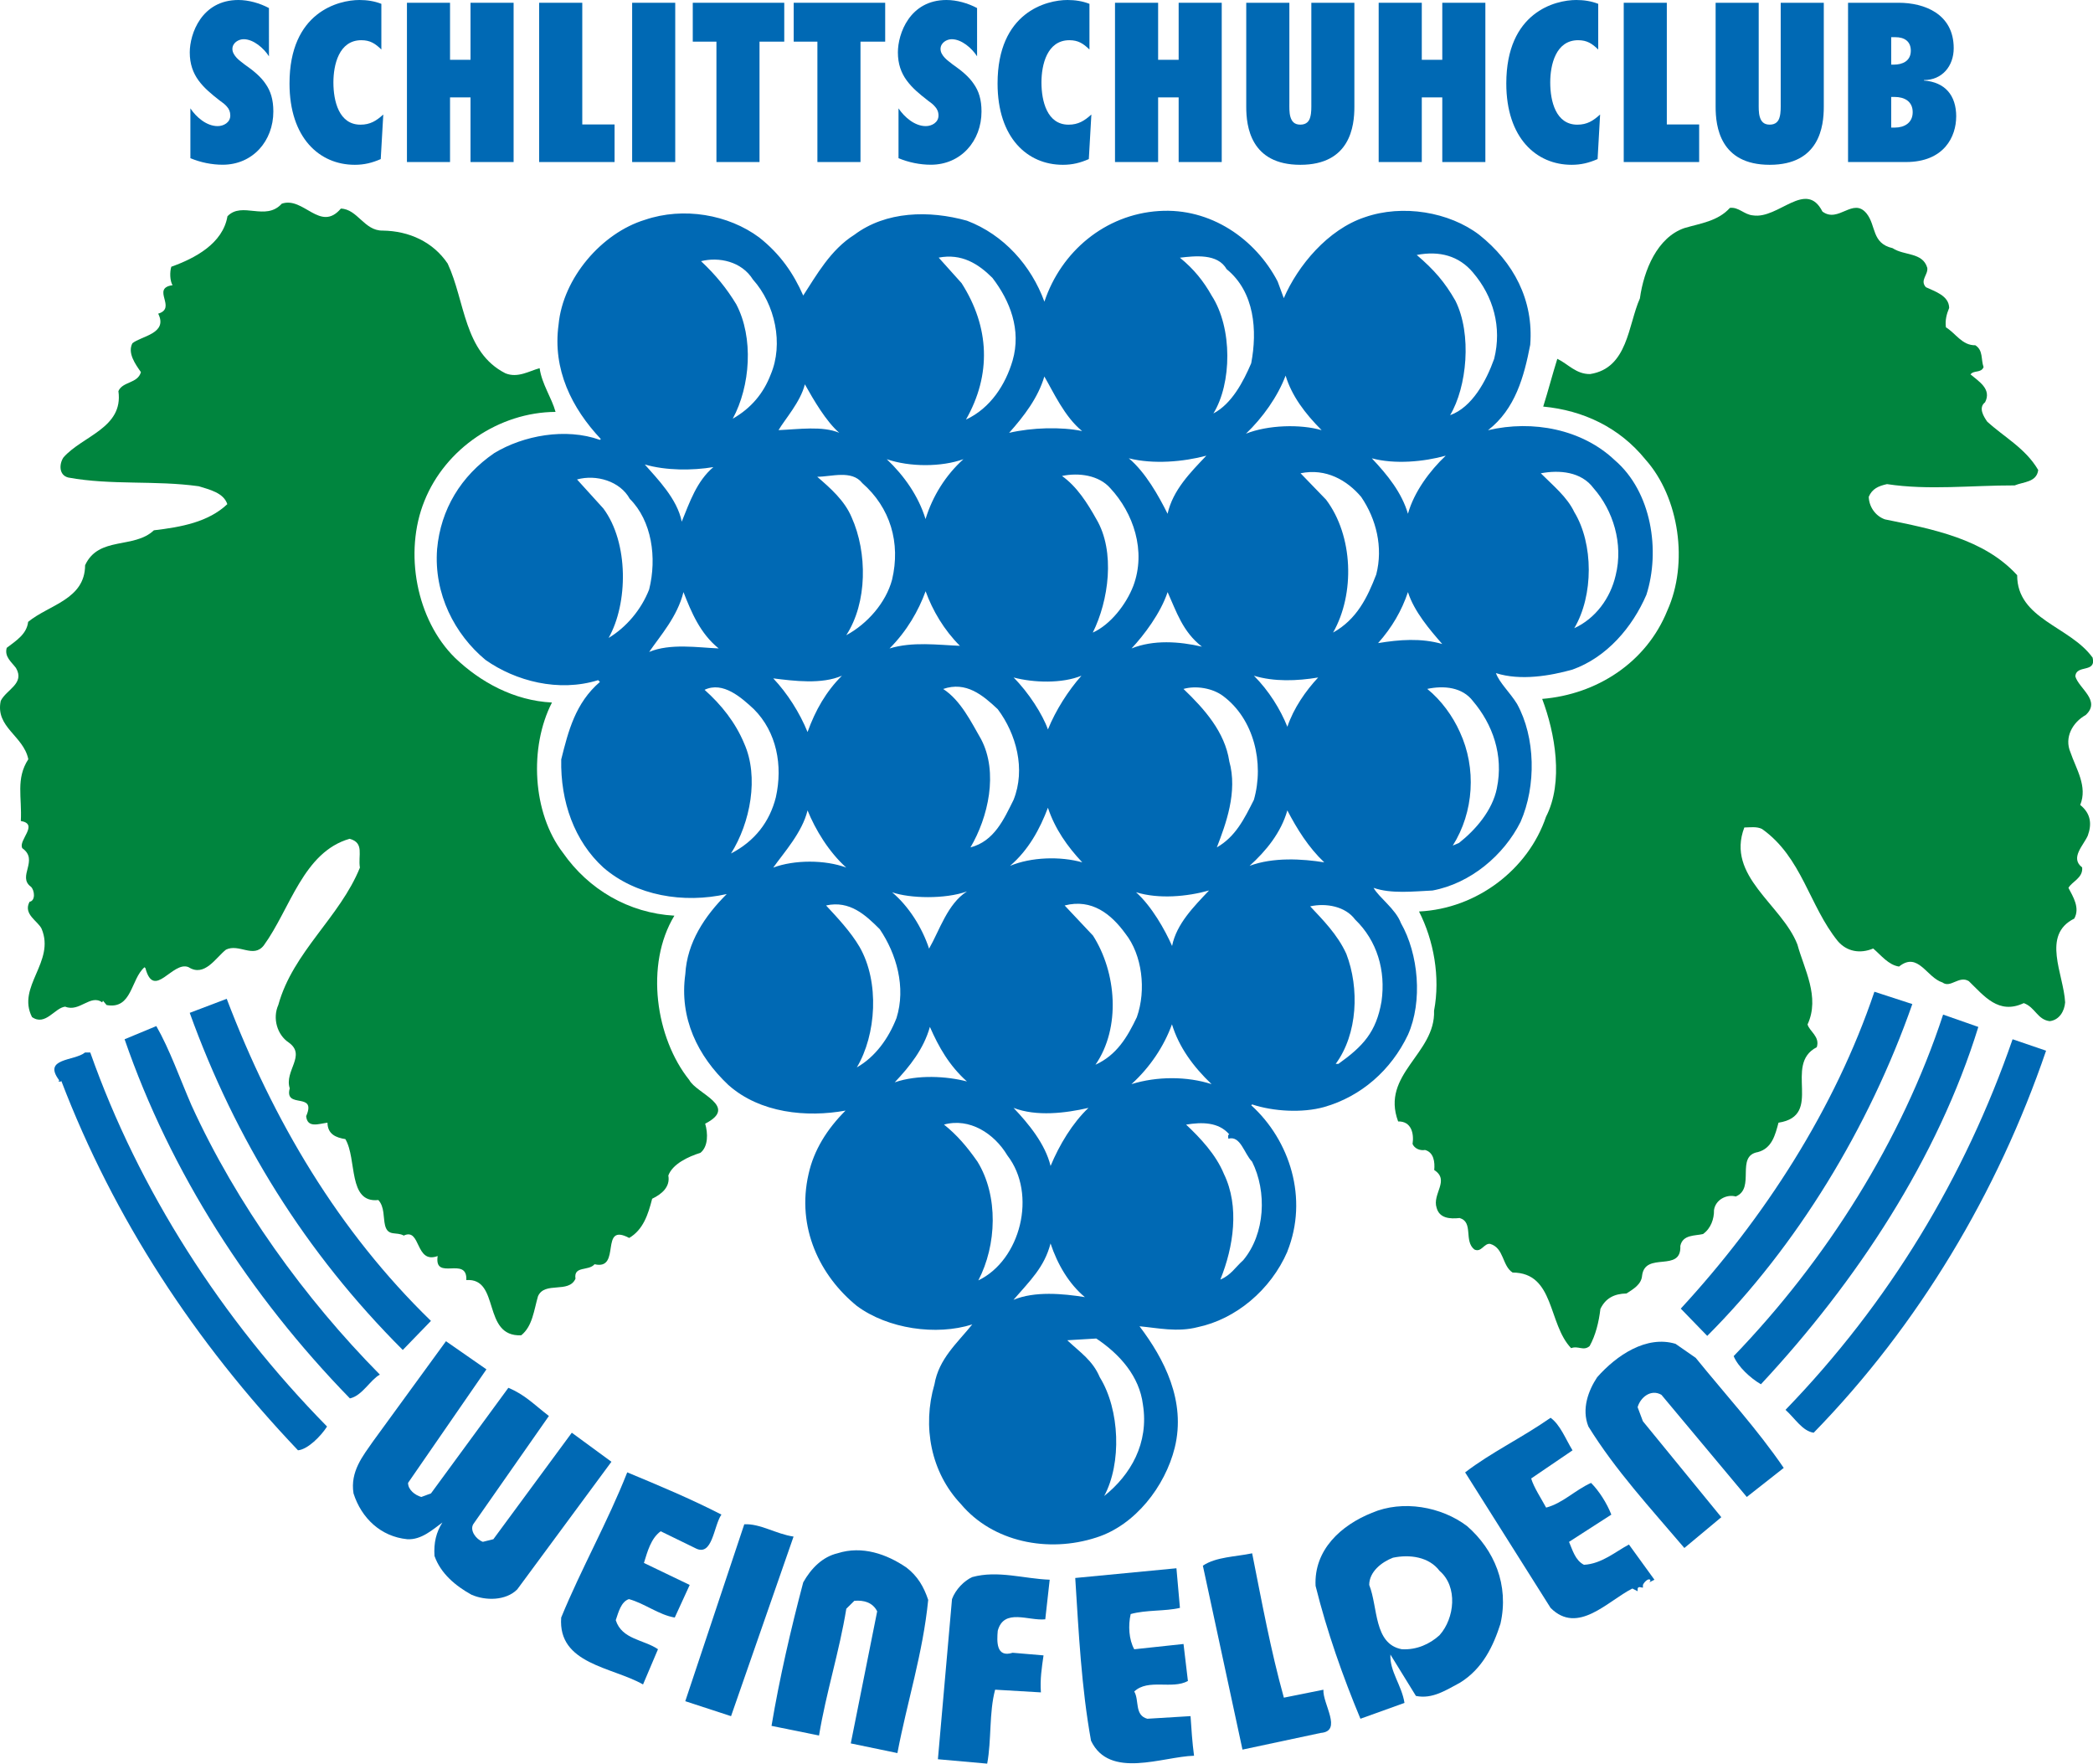 <?xml version="1.0" encoding="UTF-8"?><svg id="Ebene_2" xmlns="http://www.w3.org/2000/svg" viewBox="0 0 566.93 477.72"><defs><style>.cls-1{fill:#0069b4;}.cls-2{fill:none;}.cls-3{fill:#00853e;}</style></defs><g id="Ebene_1-2"><g><path class="cls-2" d="M517.58,13.74c0-2.57-1.77-3.66-4.18-3.66h-1.13v7.44h.67c2.41,0,4.64-.98,4.64-3.78Z"/><path class="cls-2" d="M518.09,30.39c0-2.92-2.23-4.12-4.9-4.12h-.92v8.3h.97c2.57,0,4.85-1.26,4.85-4.18Z"/><path class="cls-3" d="M566.8,178.1c-6.12-8.48-20.44-10.37-20.41-22.3-8.99-9.85-22.87-12.48-35.81-15.12-2.62-.9-4.34-3.5-4.39-6.12,.93-2.16,2.57-2.9,4.94-3.43,11.24,1.72,22.92,.32,34.59,.35,2.37-.99,5.95-.82,6.37-4.17-3.45-5.9-9.23-8.9-13.82-13.11-.98-1.41-2.45-3.77-.57-5.24,1.85-3.6-1.76-5.68-3.95-7.55,.93-1.21,2.85-.29,3.54-1.97-.75-2.12-.06-4.53-2.23-5.92-3.59,.07-5.31-3.24-7.97-4.86-.26-1.91,.19-3.59,.88-5.26-.06-3.34-3.9-4.46-6.31-5.61-1.7-1.88,.66-3.35,.38-5.25-1.26-4.27-6.26-3.23-9.39-5.32-5.75-1.33-4.4-6.12-7.07-9.42-3.67-4.47-7.59,2.76-11.94-.5-4.45-8.75-11.9,2.12-18.82,1.04-2.38-.2-3.86-2.32-6.24-2.03-3.27,3.63-8.03,4.19-12.31,5.46-7.35,2.51-11.01,11.4-12.07,19.05-3.22,7.21-3.23,18.89-13.47,20.5-3.81,.07-6.01-2.75-8.9-4.13-1.35,4.31-2.46,8.62-3.82,12.94,10.75,1.01,20.61,5.6,27.67,14.31,9.24,10.32,11.71,28.17,5.96,40.91-5.71,14.17-19.16,22.74-33.91,23.96,3.49,9.24,5.87,22.55,1.03,31.94-4.77,14.15-18.64,24.89-34.39,25.64,3.98,7.8,5.81,17.79,4.07,26.88,.44,11.68-14.5,17.19-9.73,29.99,3.58-.07,4.34,3.25,3.91,6.11,.51,1.19,1.95,1.87,3.39,1.62,2.38,.67,2.68,3.28,2.48,5.43,4.32,2.79-.62,6.45,.65,10.25,.77,2.85,3.62,3.03,6.23,2.75,3.83,1.12,1.07,6.19,3.98,8.52,1.92,.92,2.59-1.72,4.27-1.52,3.83,1.13,3.21,5.9,6.09,7.77,11.45,.04,9.54,13.9,15.86,20.48,1.9-.75,3.35,.88,5.01-.57,1.61-2.89,2.5-6.48,2.92-10.06,1.38-2.88,3.73-4.12,7.07-4.18,1.89-1.22,4.03-2.45,4.22-4.83,.84-6.7,10.7-.68,10.36-8.06,.66-3.11,4-2.69,6.14-3.21,2.12-1.48,3.03-4.11,2.98-6.49,.42-2.87,3.5-4.35,5.89-3.68,5.45-2.23-.18-10.97,6.01-12.03,3.78-1.01,4.68-4.61,5.57-7.96,12.37-1.9,1.15-15.75,10.37-20.45,.92-2.88-1.97-4.26-2.5-6.16,3.45-7.45-.95-15.01-2.75-21.66-4.25-10.89-19.4-18.48-14.38-31.69,1.67-.03,3.33-.3,4.78,.39,10.85,7.68,12.75,20.76,20.56,30.41,2.43,2.82,6.03,3.47,9.57,1.98,2.18,1.86,4.13,4.46,7,4.89,5.17-4.15,7.45,2.96,11.77,4.31,2.16,1.64,4.48-1.98,7.13-.36,4.14,3.99,8.03,9.17,14.89,5.95,3.12,1.14,3.66,4.46,7.01,4.89,2.61-.3,4.01-2.7,4.19-5.09-.38-7.62-6.5-18.24,2.47-22.69,1.62-2.89-.33-5.96-1.57-8.32,.9-1.69,4.01-2.69,3.71-5.55-3.36-2.55,.38-5.97,1.53-8.61,1.13-3.13,.84-5.97-2.05-8.31,2.05-5.04-1.13-9.76-2.65-14.26-1.73-4.03,.59-8.12,4.13-10.09,4.22-3.9-1.8-7.13-2.8-10.45,.17-3.34,5.71-.81,4.68-5.09Z"/><path class="cls-1" d="M483.64,381.88c2.64,2.38,4.55,5.72,7.63,6.2,28.37-29.09,49.84-65.08,62.95-103.48l-9.07-3.1c-12.87,37.2-33.37,71.29-61.51,100.38Z"/><path class="cls-1" d="M476.97,374.96c25.99-27.89,47.93-61.27,58.9-96.8l-9.54-3.34c-11.2,34.1-31.47,66.29-56.73,92.51,1.18,2.87,4.52,5.96,7.38,7.62Z"/><path class="cls-1" d="M455.27,354.46l7.17,7.39c24.31-24.32,43.85-56.5,55.55-89.88l-10.27-3.34c-10.71,31.71-29.8,61.27-52.45,85.83Z"/><path class="cls-1" d="M453.86,364c-7.89-2.38-15.99,3.1-21.24,9.05-2.37,3.58-4.28,8.59-2.37,13.35,7.39,11.93,16.69,21.95,25.99,32.9l10.01-8.34-21.24-25.99-1.43-3.81c.74-2.62,3.58-5.01,6.45-3.35l23.12,27.67,10.01-7.87c-7.16-10.49-15.73-19.8-23.84-29.81l-5.48-3.81Z"/><path class="cls-1" d="M348.71,338.96c5.72-14.3,.71-30.04-9.79-39.58l.24-.23c5.72,1.9,13.59,2.37,19.54,.7,10.03-2.87,18.13-10.01,22.67-19.55,4.04-9.05,2.87-21.93-1.91-30.28-1.43-3.82-5.96-6.92-7.4-9.53,4.78,1.67,10.74,.96,15.96,.72,10.28-1.91,19.33-9.54,23.86-18.6,4.28-9.77,4.04-22.89-.96-31.95-1.91-3.1-4.78-5.72-5.72-8.34,6.68,2.14,14.79,.72,20.73-.95,9.31-3.33,16.22-11.44,20.03-20.26,3.81-11.92,1.44-27.9-8.59-36.48-8.8-8.34-22.17-10.96-34.31-8.1,7.39-5.72,9.77-14.54,11.43-23.13,.96-12.15-4.52-22.4-13.81-29.8-8.12-6.19-20.75-8.34-31-4.76-10.03,3.33-18.13,13.11-21.94,21.92l-1.67-4.53c-5.96-11.44-18.12-20.02-32.19-19.07-14.54,.95-26.46,10.96-30.98,24.55-3.58-9.77-10.97-18.12-20.98-21.93-10.26-2.86-21.94-2.61-30.51,3.82-6.45,4.05-10.27,10.97-13.84,16.45-2.62-5.96-6.19-11.21-11.92-15.73-8.34-6.2-20.5-8.35-30.98-4.77-11.68,3.57-22.18,15.74-23.37,28.37-1.67,12.15,3.58,22.65,11.44,30.99l-.24,.24c-9.29-3.34-20.75-1.19-28.61,3.57-9.05,6.2-14.52,15.26-15.49,25.99-.94,12.15,4.78,23.13,13.11,30.04,8.12,5.72,19.8,8.82,30.51,5.48l.48,.48c-6.66,5.72-8.57,13.35-10.48,20.99-.24,11.44,3.58,22.17,11.44,29.31,8.83,7.63,21.7,9.78,33.39,7.16-5.97,5.96-10.74,13.1-11.22,21.69-1.66,11.92,3.34,22.18,11.68,30.04,8.59,7.63,21.22,8.83,31.72,6.92-5.02,5.01-8.59,10.73-10.01,17.17-3.35,14.54,3.1,27.65,13.1,35.76,8.37,6.19,21.47,8.1,31.24,4.99-4.05,5.02-9.06,9.31-10.24,16.22-3.34,11.44-.97,23.85,7.15,32.43,8.59,10.25,23.59,13.35,36.72,9.06,10.48-3.33,18.6-13.82,21.21-24.31,3.11-12.65-2.87-24.09-9.54-32.9,5.02,.47,10.27,1.66,15.75,.24,10.26-2.15,19.78-10.01,24.32-20.51Zm82.95-206.71c5.26,5.97,8.12,15.02,5.97,23.61-1.43,6.2-5.48,11.68-11.21,14.3,5.24-8.82,5.24-22.89,0-31.47-1.91-4.05-5.72-7.15-9.06-10.49,5.01-.95,10.97-.47,14.3,4.05Zm-93.2,102.29c4.51-4.06,8.56-9.06,10.24-15.03,2.62,5.02,5.72,10.02,10,14.07-5.95-.96-13.82-1.44-20.24,.95Zm-5.49-28.38c-1.2-7.87-6.67-14.07-12.4-19.55,3.33-.96,7.86-.24,10.71,1.9,8.36,6.2,11.22,18.13,8.36,28.14-2.64,5.24-5.01,10.01-10.03,12.87,2.38-6.19,5.72-15.02,3.35-23.37Zm-36.96,47.21l-7.63-8.11c7.4-1.91,12.64,2.38,16.45,7.62,4.54,5.72,5.72,15.26,3.1,22.65-2.61,5.48-5.48,10.26-11.2,12.87,6.91-10.01,5.72-25.03-.71-35.04Zm-30.27-53.16c-2.62-4.54-5.49-10.5-10.26-13.59,6.19-2.15,10.73,1.67,14.78,5.48,5,6.68,7.62,16.22,4.28,24.56-2.61,5.24-5.24,11.21-11.67,12.87,4.77-8.1,7.63-20.27,2.87-29.32Zm-3.82,41.25c-5.25,3.33-7.39,10.48-10.26,15.49-1.9-5.73-5.49-11.44-10.01-15.26,4.78,1.67,14.31,1.91,20.27-.23Zm-20.97-65.81c4.75-4.77,7.86-10.26,9.77-15.5,1.9,5.24,4.99,10.49,9.29,14.78-5.96-.24-12.87-1.19-19.06,.72Zm33.6,7.86c5.49,1.44,13.12,1.67,18.38-.48-3.59,4.06-6.94,9.3-9.08,14.55-1.43-4.06-5.24-10.01-9.3-14.07Zm9.3,35.28c1.91,5.73,5.26,10.5,9.3,14.79-5.95-1.68-13.82-1.44-19.56,.95,5.02-4.3,8.1-10.01,10.26-15.74Zm10.98,81.3c-4.29,4.05-7.89,10.01-10.26,15.73-1.44-5.96-5.96-11.45-10.03-15.73,6.21,2.39,14.08,1.43,20.28,0Zm12.87-58.42c6.19,1.91,13.84,1.2,19.79-.47-4.05,4.29-8.83,9.05-10.01,15.03-1.9-4.31-5.49-10.73-9.77-14.56Zm-1.2-66.03c3.35-3.57,7.87-9.54,9.77-15.26,2.38,5.25,4.06,10.73,9.3,14.78-6.2-1.43-13.11-1.91-19.07,.48Zm33.15,7.39c5.49,1.67,11.68,1.43,17.4,.48-3.35,3.58-6.67,8.34-8.34,13.35-1.91-4.77-5.02-9.77-9.06-13.83Zm34.56,88.22c-1.43,8.34-5.02,12.15-11.68,16.92h-.73c5.97-8.11,6.45-20.5,2.88-29.8-2.38-5.25-6.45-9.3-9.79-12.87,4.29-.96,9.54,0,12.17,3.57,5.95,5.73,8.34,13.82,7.15,22.18Zm-.94-97.04c3.81-4.29,6.42-8.82,8.1-13.83,1.67,5.25,5.95,10.25,9.29,14.06-5.72-1.66-11.67-1.19-17.39-.24Zm32.18,39.34c-1.2,5.95-5.73,11.21-10.26,14.78l-1.68,.71c5.73-9.07,6.46-20.98,1.92-30.76-1.92-4.29-5.01-8.58-8.83-11.68,4.52-.96,9.53-.48,12.4,3.33,5.25,6.2,8.34,14.55,6.45,23.61Zm-6.45-139.71c5.49,6.43,7.87,14.78,5.72,23.36-2.13,5.96-5.95,13.11-11.93,15.26,4.55-7.63,5.97-21.94,1.43-31.01-2.85-5-5.72-8.33-10.47-12.39,6.18-1.19,11.44,.24,15.25,4.77Zm-7.4,49.59c-4.28,4.05-8.56,9.77-10.23,15.73-1.68-5.72-5.5-10.48-9.79-15.02,6.19,1.67,14.07,.95,20.02-.71Zm-22.87,11.21c4.05,5.95,5.96,13.58,4.05,20.97-2.38,6.2-5.26,12.16-11.69,15.73,5.97-10.49,5.48-26.22-1.9-36l-6.91-7.15c6.91-1.43,12.63,1.91,16.45,6.44Zm-20.5-32.9c1.66,5.48,5.24,10.24,9.76,14.78-5.71-1.67-14.54-1.43-20.5,.95,4.51-4.3,8.59-10.02,10.74-15.73Zm-15.99-28.85c7.63,6.2,8.36,16.69,6.67,25.51-2.15,5.01-5.25,10.97-10.24,13.59,4.99-8.1,5.24-23.12-.48-31.94-2.14-3.82-4.77-7.15-8.59-10.25,4.06-.48,10.26-1.19,12.64,3.1Zm-5.48,50.54c-4.29,4.52-9.06,9.29-10.5,15.73-2.38-4.77-5.95-11.21-10.5-15.02,6.69,1.67,14.8,.95,21-.71Zm-19.79,35.29c-1.92,5-6.2,10.49-10.97,12.63,4.28-8.58,6.19-21.94,.96-30.75-2.4-4.29-5.26-8.82-9.3-11.68,4.52-.95,10.01-.23,13.11,3.34,6.2,6.68,9.77,16.93,6.2,26.47Zm-13.84-41.96c-5.72-1.19-13.58-.96-19.79,.48,4.05-4.53,7.86-9.54,9.54-15.26,2.38,4.05,5.48,10.96,10.24,14.78Zm-24.31-41.49c4.75,6.19,7.87,14.06,5.46,22.4-1.89,6.44-5.95,12.88-12.63,15.98,6.92-12.16,6.43-25.04-1.19-36.96l-6.2-6.91c6.2-1.19,10.73,1.66,14.55,5.48Zm-7.86,49.11c-4.79,4.3-8.36,10.01-10.26,16.21-1.91-6.2-5.73-11.68-10.5-16.21,6.2,2.14,14.79,2.14,20.75,0Zm-27.43,6.44c7.63,6.67,10.48,16.21,8.1,26.22-1.67,6.2-6.66,11.92-12.41,15.02,5.75-8.83,5.75-22.41,1.45-31.96-1.91-4.53-5.73-7.87-9.31-10.96,3.82,0,9.31-1.91,12.17,1.67Zm-5.48,52.21c-4.29,4.29-7.17,9.3-9.31,15.25-2.13-5.24-5.46-10.48-9.29-14.53,5.72,.71,13.11,1.66,18.6-.72Zm-10.03-78.92c2.4,4.28,5.73,10.01,9.3,13.12-4.52-1.91-10.97-.96-16.44-.72,1.66-2.86,5.95-7.63,7.13-12.4Zm-14.05-28.37c5.96,6.67,8.34,17.4,4.77,25.75-1.91,5-5.25,9.06-10.26,11.92,4.77-8.82,5.72-21.93,.95-30.99-2.61-4.3-5.49-7.87-9.54-11.68,4.78-1.19,10.97,0,14.08,5.01Zm-10.74,50.78c-4.52,3.82-6.43,9.54-8.57,14.78-1.2-6.19-6.68-11.68-10.01-15.49,5.72,1.67,12.87,1.67,18.59,.71Zm-28.37,46.26c5.26-9.3,5.49-25.75-1.43-35.05l-7.13-7.86c5.22-1.44,11.67,.47,14.28,5.24,5.98,5.96,7.4,15.97,5.25,24.56-2.14,5.48-6.19,10.25-10.97,13.12Zm10.97,3.82c3.11-4.53,7.63-9.54,9.3-16.22,2.15,5.48,4.52,11.21,9.54,15.26-5.73-.25-13.11-1.43-18.84,.95Zm22.17,54.59c5.25-8.34,7.63-20.74,3.58-29.8-2.38-5.72-6.19-10.49-10.73-14.54,5-2.39,10.01,2.14,13.35,5.24,6.19,6.2,7.87,15.26,5.96,23.84-1.67,6.68-5.72,11.93-12.17,15.26Zm11.45,3.81c2.87-4.05,7.86-9.53,9.29-15.49,2.14,5.25,5.73,11.21,10.48,15.49-5.72-2.14-14.05-2.14-19.77,0Zm22.64,54.12c5.26-8.82,6.21-23.12,.73-32.65-2.38-4.06-5.96-7.87-9.06-11.21,6.43-1.43,10.73,2.62,14.54,6.43,4.53,6.68,7.15,15.75,4.53,24.08-2.15,5.49-5.72,10.5-10.74,13.35Zm10.26,4.05c4.06-4.29,7.86-9.05,9.53-15.02,2.4,5.48,5.25,10.5,10.03,14.78-5.48-1.43-13.35-1.9-19.56,.24Zm22.65,53.65c4.99-9.54,5.49-22.89-.24-32.18-2.85-4.06-5.48-7.16-9.06-10.03,6.92-1.9,13.59,2.38,17.16,8.35,8.12,10.49,3.58,28.37-7.86,33.86Zm9.53,5.25c4.54-5.25,8.36-8.83,10.03-15.26,1.9,5.72,5.01,10.97,9.3,14.54-5.96-.96-13.61-1.66-19.33,.73Zm35.05,28.36c1.68,10.5-3.33,19.08-10.49,24.79,4.75-8.81,4.28-23.35-1.2-32.18-1.9-4.52-5.24-6.67-8.8-10.01l7.86-.47c6.42,4.28,11.67,10.25,12.63,17.87Zm-3.1-86.77c5.01-4.54,8.82-10.26,10.97-16.21,1.9,6.19,5.73,11.44,10.73,16.21-6.66-2.15-14.79-2.15-21.7,0Zm24.08,52.92c3.57-8.82,5.25-19.79,.96-28.6-2.15-5.25-6.43-9.78-10.24-13.36,4.28-.71,8.8-.71,11.68,2.63-.48,.24-.24,.71-.24,1.19,3.32-.95,4.28,4.06,6.43,6.21,4.06,8.1,3.58,19.54-2.4,26.7-2.13,1.9-3.34,4.06-6.19,5.24Z"/><path class="cls-1" d="M429.05,423.85c-2.38-1.2-3.11-4.06-4.05-6.21l11.46-7.38c-1.2-3.1-3.35-6.45-5.49-8.59-4.29,1.91-7.63,5.49-12.17,6.69-1.43-2.64-3.34-5.49-4.05-7.89l11.2-7.62c-1.9-3.1-3.31-6.91-5.94-8.82-7.87,5.49-15.99,9.31-23.15,14.79l23.15,36.71c7.39,7.4,15.48-1.9,22.15-5.25l1.43,.73v-.73c.23-.7,.95-.23,1.43-.23v-.73c.24-.7,1.44-1.89,1.93-1.42,.23,.25,0,.48-.24,.72l1.43-.72-6.91-9.54c-3.58,1.9-7.39,5.24-12.17,5.49Z"/><path class="cls-1" d="M397.36,413.35c-6.92-5.25-17.42-7.15-25.76-3.57-8.34,3.34-15.73,10.01-15.25,19.78,3.08,12.38,7.38,24.55,12.15,35.99l11.93-4.29c-.73-4.76-4.05-8.57-3.81-13.1l6.91,11.21c4.51,.94,8.33-1.68,11.93-3.58,6.19-3.82,9.06-10.01,10.97-15.98,2.38-10.5-1.68-20.02-9.06-26.46Zm-7.42,29.56c-2.61,2.38-6.18,4.05-10.24,3.81-7.63-1.43-6.42-11.43-8.82-17.41,0-3.56,3.34-6.19,6.43-7.38,4.53-.95,9.77-.25,12.63,3.57,5.02,4.29,4.06,12.87,0,17.4Z"/><path class="cls-1" d="M347.76,459.84c-3.58-12.87-5.98-25.99-8.59-39.1-4.52,.95-9.79,.95-13.35,3.35l10.73,49.82,21.21-4.52c5.96-.48,.48-7.87,.71-11.7l-10.71,2.15Z"/><path class="cls-1" d="M310.8,465.56c-3.57-.96-2.15-5.01-3.57-7.39,3.8-3.57,10.24-.48,14.54-2.85l-1.19-10.02-13.35,1.43c-1.45-2.62-1.68-6.43-.96-9.54,4.28-1.18,9.3-.71,13.34-1.67l-.95-10.73-27.41,2.63c.94,14.77,1.68,29.79,4.28,44.1,5.02,10.49,19.33,4.29,27.9,4.05-.48-3.58-.71-7.15-.95-10.73l-11.68,.71Z"/><path class="cls-1" d="M263.35,427.18c-2.14,.95-4.52,3.34-5.48,5.96l-3.82,43.38,13.35,1.19c1.2-6.43,.48-13.83,2.15-20.03l12.4,.73c-.26-3.57,.23-6.67,.71-10.02l-8.36-.71c-4.52,1.43-4.29-3.11-4.04-5.96,1.67-6.2,8.35-2.62,12.87-3.1l1.2-10.73c-6.92-.24-14.07-2.62-20.98-.71Z"/><path class="cls-1" d="M245.46,424.55c-5.24-3.57-11.91-5.96-18.59-3.82-4.05,.95-7.16,4.06-9.3,7.88-3.34,12.63-6.43,25.98-8.59,38.87l12.87,2.61c1.93-11.68,5.49-22.65,7.39-34.34l2.17-2.14c2.61-.24,5.01,.47,6.19,2.85l-7.15,35.77,12.63,2.62c2.62-13.83,6.9-26.94,8.34-41.49-1.2-3.58-2.85-6.44-5.96-8.82Z"/><path class="cls-1" d="M201.6,412.88l-15.98,47.92,12.4,4.05,16.93-48.64c-4.77-.71-9.06-3.57-13.35-3.33Z"/><path class="cls-3" d="M27.67,271.54l.22-.48,.98,1.17c6.94,1.28,6.54-7.05,10.28-10.24l.24,.24c2.33,8.77,7.35-2.08,11.68-.26,4.34,2.78,7.34-2.53,10.14-4.74,3.54-1.74,7.45,2.46,10.26-1.17,7.18-9.91,10.66-25.25,23.23-28.86,4.08,1.1,2.24,4.48,2.79,7.81-5.44,13.47-18.12,22.8-22.1,37.19-1.62,3.61-.32,8.11,2.83,10.19,4.84,3.46-1.27,7.66,.26,12.4-1.54,5.76,7.41,.8,4.45,7.54,.32,3.33,3.39,2.07,5.77,1.77,.06,3.1,2.23,4.03,4.85,4.45,3.21,5.41,.6,17.39,8.93,16.5,1.72,1.87,1.3,4.74,1.82,6.87,.78,3.1,3.13,1.62,5.06,2.76,4.71-2.25,3.03,7.82,9.19,5.54-1.04,6.94,8.1-.17,7.76,6.51,9.29-.66,4.15,15.42,14.87,14.96,3.06-2.45,3.43-6.75,4.55-10.59,1.82-4.1,8.32-.65,10.15-4.74-.55-3.57,3.54-1.99,5.17-3.92,7.41,1.75,1.18-11.47,9.38-7.12,3.77-2.22,5.12-6.3,6.22-10.62,2.6-1.25,4.94-3.2,4.38-6.29,1.15-3.13,5.39-5.12,8.7-6.15,2.13-1.71,2.05-5.29,1.28-7.89,9.2-4.73-2.32-8.07-4.31-11.84-9.06-11.26-12.09-31.23-4.03-44.5-12.42-.7-23.28-7.15-30.17-17.02-8.33-10.8-9.19-28.66-2.99-40.72-10.27-.5-19.43-5.55-26.25-12.09-10.46-10.27-13.95-28.56-8.29-42.52,5.68-14.19,20.26-24.03,35.51-24.11-1.03-3.8-3.73-7.56-4.31-11.84-2.85,.77-5.9,2.74-9.26,1.39-11.31-5.73-10.89-19.57-15.65-29.72-3.95-5.88-10.45-8.84-17.59-8.94-5.01,.1-6.8-5.82-11.34-5.96-5.57,6.56-10.09-3.36-16-1.33-4.43,4.86-10.75-.73-14.72,3.41-1.26,7.41-8.82,11.39-15.21,13.67-.45,1.43-.39,3.82,.34,5-5.95,.84,1.32,6.17-3.89,7.71,2.73,5.43-4.65,6.06-6.99,8.02-1.39,2.64,.83,5.7,2.31,7.82-.88,3.12-4.96,2.49-6.1,5.14,1.41,9.99-9.75,12.12-14.87,17.95-1.17,1.7-1.34,4.8,1.3,5.46,11.72,2.14,23.38,.7,35.34,2.36,2.89,.9,6.73,1.76,7.73,4.85-5.15,4.87-12.51,6.21-19.89,7.08-5.38,5.12-14.97,1.51-18.63,9.46-.05,9.3-9.8,10.7-15.43,15.34-.39,3.35-3.24,5.08-5.8,7.04-.67,2.4,1.26,3.79,2.5,5.44,2.47,4.24-2.52,5.78-4.12,8.91-1.53,7.19,6.15,9.41,7.47,15.82-3.45,5.31-1.68,10.29-2.03,16.73,5.05,.85-.83,5.26,.41,7.38,4.59,3.25-1.5,7.67,2.34,10.44,.98,.93,1.29,3.78-.38,4.06-1.83,3.38,2.27,5.2,3.26,7.32,3.76,8.98-6.83,15.65-2.6,23.91,3.63,2.54,6.14-2.52,8.99-2.82,3.85,1.59,6.84-3.48,10-1.17Z"/><path class="cls-1" d="M170.37,433.15c4.29,1.18,8.1,4.28,12.4,4.99l4.05-8.83-12.4-5.96c.96-3.1,1.9-6.67,4.54-8.58l9.29,4.53c4.78,2.63,5.01-5.96,7.16-9.05-8.34-4.29-16.93-7.87-25.51-11.44-5.25,13.35-12.41,25.98-17.89,39.33-.94,12.64,13.81,13.36,22.17,18.12l4.05-9.54c-3.81-2.62-9.79-2.62-11.44-7.87,.73-2.14,1.43-5.01,3.58-5.71Z"/><path class="cls-1" d="M154.88,388.08l-21.24,28.84-2.85,.71c-1.9-.71-3.57-3.1-2.61-4.76l20.5-29.33c-4.06-3.11-6.43-5.73-10.98-7.63l-20.96,28.6-2.62,.97c-1.67-.48-3.59-1.91-3.59-3.82l21.23-30.75-10.96-7.62-19.79,27.17c-2.64,3.82-6.22,8.1-5.25,14.06,2.14,6.69,7.38,11.69,14.54,12.4,3.82,.24,6.92-2.62,9.54-4.53-1.68,2.62-2.38,5.49-2.15,9.06,1.68,4.78,5.72,8.12,10.01,10.5,3.81,1.67,9.3,1.67,12.4-1.43l25.52-34.58-10.73-7.86Z"/><path class="cls-1" d="M51.39,274.35c12.39,34.34,31.23,64.85,57.71,91.31l7.63-7.87c-25.03-24.32-42.69-54.13-55.32-87.25l-10.03,3.81Z"/><path class="cls-1" d="M102.9,372.34c-20.28-20.5-38.86-46.25-51.03-72.95-3.11-7.16-5.96-15.26-9.53-21.46l-8.59,3.57c12.4,36,33.85,69.38,61.03,97.28,3.35-.73,5.49-5.02,8.12-6.45Z"/><path class="cls-1" d="M23.03,285.09c-2.88,2.37-11.68,1.43-6.92,7.62h-.23v.23h.7v-.23c14.31,37.42,36.25,70.8,64.14,100.13,2.64-.24,6.2-3.82,7.87-6.44-28.6-29.09-51.03-64.14-64.14-101.32h-1.43Z"/><path class="cls-1" d="M59.52,27.24c.75,.52,1.44,1.03,1.96,1.66,.56,.63,.9,1.37,.9,2.4,0,1.89-1.83,2.86-3.43,2.86-2.98,0-5.79-2.4-7.38-4.81v13.5c2.74,1.14,5.77,1.77,8.75,1.77,8.12,0,13.72-6.41,13.72-14.42,0-3.26-.74-5.55-2.11-7.5-1.31-1.95-3.26-3.55-5.72-5.27-.62-.52-1.49-1.09-2.11-1.77-.62-.69-1.15-1.49-1.15-2.4,0-1.66,1.66-2.64,3.05-2.64,2.67,0,5.48,2.46,6.85,4.63V2.18c-2.46-1.31-5.49-2.18-8.29-2.18-9.95,0-13.16,9.16-13.16,14.19,0,3.15,.9,5.55,2.34,7.55,1.49,2.06,3.49,3.72,5.77,5.49Z"/><path class="cls-1" d="M96.08,44.64c2.57,0,4.7-.52,7.05-1.55l.69-12.07c-1.89,1.71-3.54,2.75-6.18,2.75-5.84,0-7.33-6.41-7.33-11.44,0-4.75,1.49-11.44,7.56-11.44,2.41,0,3.78,.92,5.43,2.52V1.04c-1.89-.74-3.89-1.04-5.94-1.04-5.67,0-18.94,3.27-18.94,22.61,0,14.76,8.13,22.03,17.67,22.03Z"/><polygon class="cls-1" points="121.9 26.38 127.45 26.38 127.45 43.89 139.12 43.89 139.12 .75 127.45 .75 127.45 16.2 121.9 16.2 121.9 .75 110.23 .75 110.23 43.89 121.9 43.89 121.9 26.38"/><polygon class="cls-1" points="166.47 33.71 157.72 33.71 157.72 .75 146.04 .75 146.04 43.89 166.47 43.89 166.47 33.71"/><rect class="cls-1" x="171.23" y=".75" width="11.67" height="43.14"/><polygon class="cls-1" points="194.06 43.89 205.73 43.89 205.73 11.28 212.43 11.28 212.43 .75 187.65 .75 187.65 11.28 194.06 11.28 194.06 43.89"/><polygon class="cls-1" points="221.41 43.89 233.08 43.89 233.08 11.28 239.77 11.28 239.77 .75 214.99 .75 214.99 11.28 221.41 11.28 221.41 43.89"/><path class="cls-1" d="M251.34,27.24c.74,.52,1.43,1.03,1.94,1.66,.57,.63,.93,1.37,.93,2.4,0,1.89-1.85,2.86-3.44,2.86-2.98,0-5.78-2.4-7.39-4.81v13.5c2.75,1.14,5.78,1.77,8.76,1.77,8.12,0,13.72-6.41,13.72-14.42,0-3.26-.74-5.55-2.12-7.5-1.31-1.95-3.26-3.55-5.72-5.27-.62-.52-1.48-1.09-2.11-1.77-.64-.69-1.15-1.49-1.15-2.4,0-1.66,1.66-2.64,3.03-2.64,2.69,0,5.49,2.46,6.87,4.63V2.18c-2.46-1.31-5.49-2.18-8.29-2.18-9.96,0-13.16,9.16-13.16,14.19,0,3.15,.9,5.55,2.35,7.55,1.49,2.06,3.48,3.72,5.78,5.49Z"/><path class="cls-1" d="M287.89,44.64c2.59,0,4.69-.52,7.04-1.55l.69-12.07c-1.89,1.71-3.56,2.75-6.18,2.75-5.83,0-7.34-6.41-7.34-11.44,0-4.75,1.5-11.44,7.57-11.44,2.39,0,3.78,.92,5.43,2.52V1.04c-1.89-.74-3.89-1.04-5.94-1.04-5.67,0-18.95,3.27-18.95,22.61,0,14.76,8.12,22.03,17.67,22.03Z"/><polygon class="cls-1" points="313.7 26.38 319.26 26.38 319.26 43.89 330.93 43.89 330.93 .75 319.26 .75 319.26 16.2 313.7 16.2 313.7 .75 302.02 .75 302.02 43.89 313.7 43.89 313.7 26.38"/><path class="cls-1" d="M352.22,44.64c13.51,0,14.64-10.47,14.64-15.68V.75h-11.66V27.93c0,1.09,.05,2.57-.29,3.77-.29,1.14-1.03,2.06-2.69,2.06s-2.34-.92-2.69-2.11c-.34-1.15-.28-2.64-.28-3.78V.75h-11.68V28.96c0,5.21,1.15,15.68,14.65,15.68Z"/><polygon class="cls-1" points="385.12 26.38 390.67 26.38 390.67 43.89 402.34 43.89 402.34 .75 390.67 .75 390.67 16.2 385.12 16.2 385.12 .75 373.44 .75 373.44 43.89 385.12 43.89 385.12 26.38"/><path class="cls-1" d="M425.69,44.64c2.57,0,4.69-.52,7.05-1.55l.68-12.07c-1.89,1.71-3.54,2.75-6.17,2.75-5.85,0-7.34-6.41-7.34-11.44,0-4.75,1.49-11.44,7.56-11.44,2.41,0,3.78,.92,5.44,2.52V1.04c-1.89-.74-3.89-1.04-5.95-1.04-5.67,0-18.95,3.27-18.95,22.61,0,14.76,8.13,22.03,17.68,22.03Z"/><polygon class="cls-1" points="460.25 33.71 451.49 33.71 451.49 .75 439.82 .75 439.82 43.89 460.25 43.89 460.25 33.71"/><path class="cls-1" d="M479.36,44.64c13.5,0,14.65-10.47,14.65-15.68V.75h-11.67V27.93c0,1.09,.05,2.57-.29,3.77-.29,1.14-1.03,2.06-2.69,2.06s-2.34-.92-2.69-2.11c-.34-1.15-.29-2.64-.29-3.78V.75h-11.67V28.96c0,5.21,1.15,15.68,14.65,15.68Z"/><path class="cls-1" d="M529.88,31.59c0-5.78-3.02-9.33-8.74-9.78v-.12c4.92,0,8.06-3.78,8.06-8.64,0-9.33-8.01-12.3-14.88-12.3h-13.74V43.89h15.68c10.41,0,13.61-6.98,13.61-12.3Zm-17.61-21.52h1.13c2.41,0,4.18,1.09,4.18,3.66,0,2.8-2.23,3.78-4.64,3.78h-.67v-7.44Zm0,24.49v-8.3h.92c2.67,0,4.9,1.2,4.9,4.12s-2.28,4.18-4.85,4.18h-.97Z"/></g></g></svg>